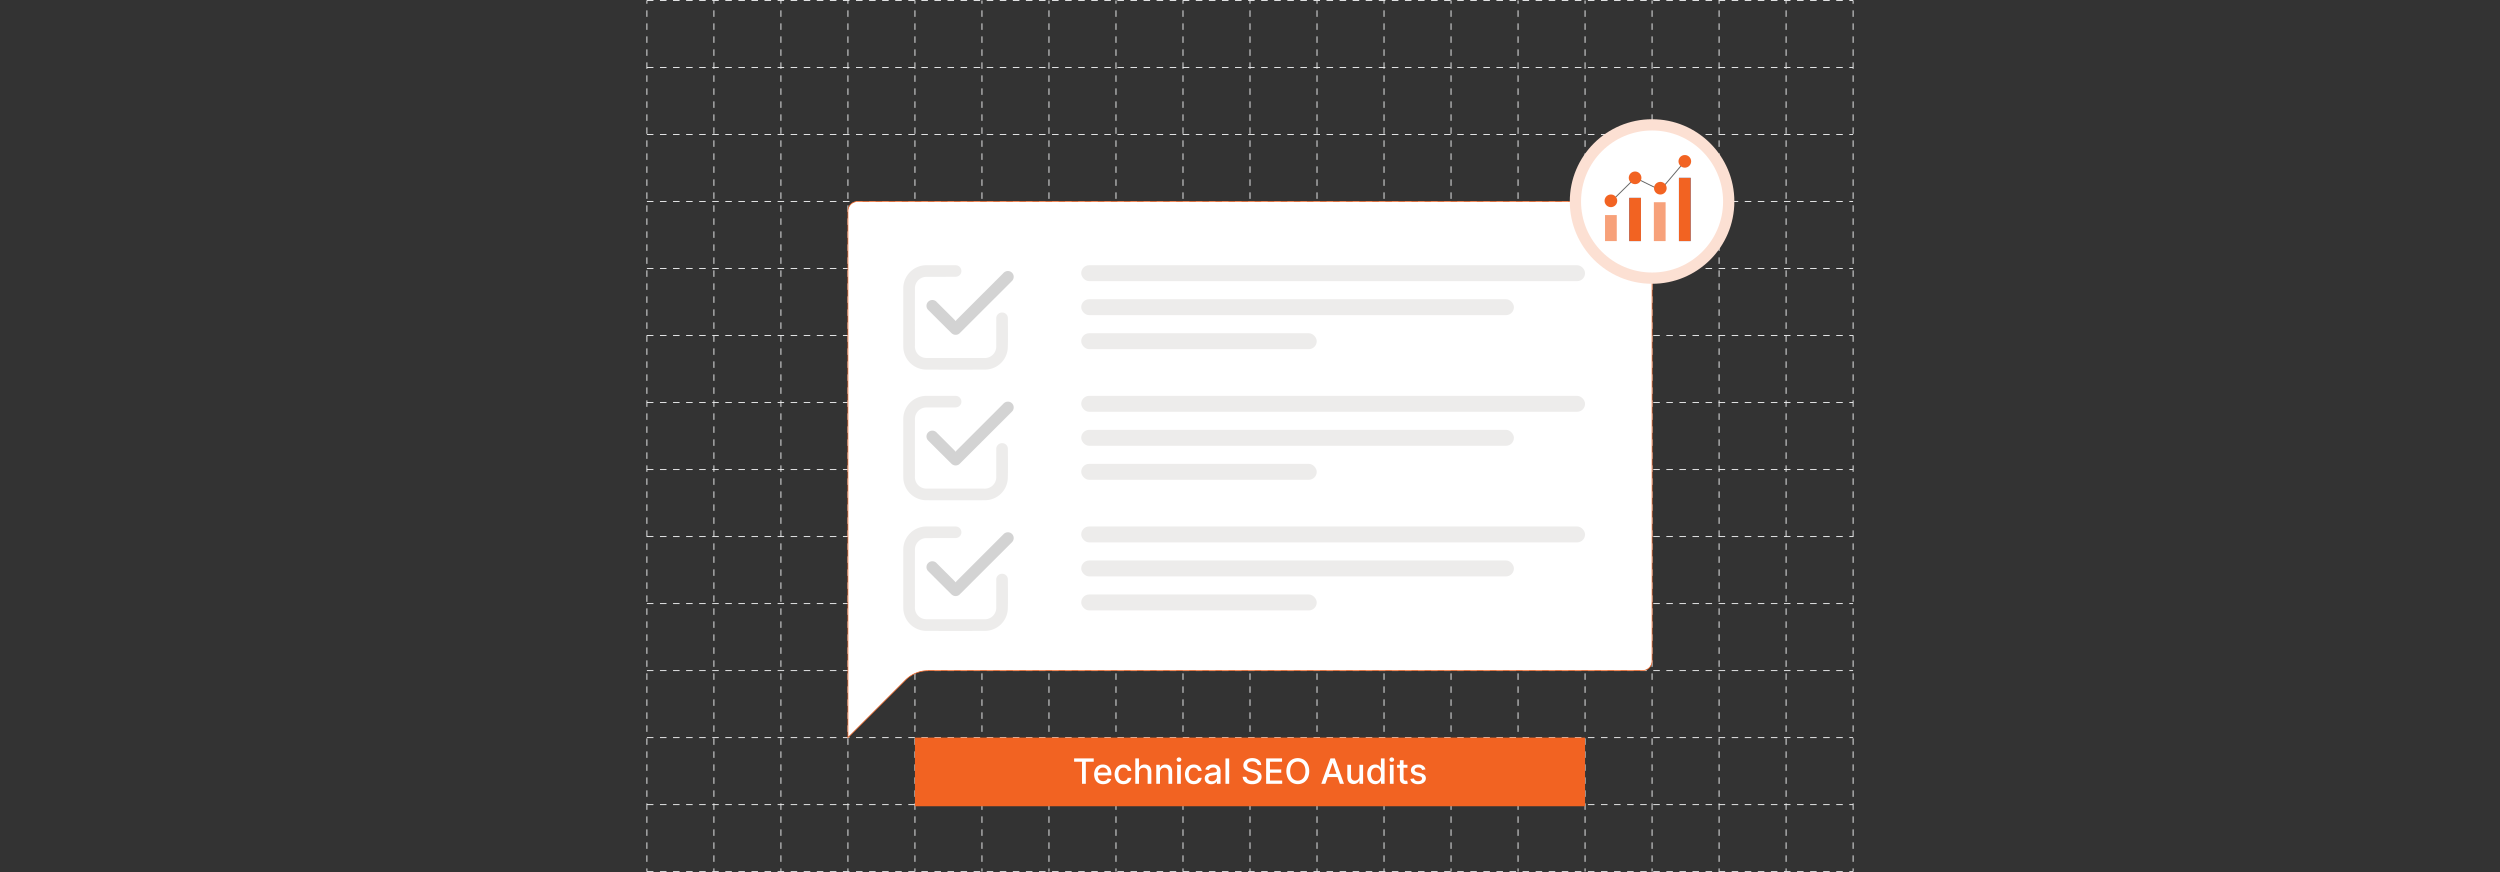 <svg id="Layer_1" data-name="Layer 1" xmlns="http://www.w3.org/2000/svg" viewBox="0 0 860 300"><rect x="0" y="0" width="860" height="300" fill="#333333" stroke="none"/><line x1="222.532" y1="0.162" x2="637.468" y2="0.162" fill="none" stroke="#ebeced" stroke-miterlimit="10" stroke-width="0.322" stroke-dasharray="2.248"/><line x1="222.532" y1="23.214" x2="637.468" y2="23.214" fill="none" stroke="#ebeced" stroke-miterlimit="10" stroke-width="0.322" stroke-dasharray="2.248"/><line x1="222.532" y1="46.266" x2="637.468" y2="46.266" fill="none" stroke="#ebeced" stroke-miterlimit="10" stroke-width="0.322" stroke-dasharray="2.248"/><line x1="222.532" y1="69.318" x2="637.468" y2="69.318" fill="none" stroke="#ebeced" stroke-miterlimit="10" stroke-width="0.322" stroke-dasharray="2.248"/><line x1="222.532" y1="92.37" x2="637.468" y2="92.37" fill="none" stroke="#ebeced" stroke-miterlimit="10" stroke-width="0.322" stroke-dasharray="2.248"/><line x1="222.532" y1="115.422" x2="637.468" y2="115.422" fill="none" stroke="#ebeced" stroke-miterlimit="10" stroke-width="0.322" stroke-dasharray="2.248"/><line x1="222.532" y1="138.474" x2="637.468" y2="138.474" fill="none" stroke="#ebeced" stroke-miterlimit="10" stroke-width="0.322" stroke-dasharray="2.248"/><line x1="222.532" y1="161.526" x2="637.468" y2="161.526" fill="none" stroke="#ebeced" stroke-miterlimit="10" stroke-width="0.322" stroke-dasharray="2.248"/><line x1="222.532" y1="184.578" x2="637.468" y2="184.578" fill="none" stroke="#ebeced" stroke-miterlimit="10" stroke-width="0.322" stroke-dasharray="2.248"/><line x1="222.532" y1="207.63" x2="637.468" y2="207.63" fill="none" stroke="#ebeced" stroke-miterlimit="10" stroke-width="0.322" stroke-dasharray="2.248"/><line x1="222.532" y1="230.682" x2="637.468" y2="230.682" fill="none" stroke="#ebeced" stroke-miterlimit="10" stroke-width="0.322" stroke-dasharray="2.248"/><line x1="222.532" y1="253.734" x2="637.468" y2="253.734" fill="none" stroke="#ebeced" stroke-miterlimit="10" stroke-width="0.322" stroke-dasharray="2.248"/><line x1="222.532" y1="276.786" x2="637.468" y2="276.786" fill="none" stroke="#ebeced" stroke-miterlimit="10" stroke-width="0.322" stroke-dasharray="2.248"/><line x1="222.532" y1="299.838" x2="637.468" y2="299.838" fill="none" stroke="#ebeced" stroke-miterlimit="10" stroke-width="0.322" stroke-dasharray="2.248"/><line x1="222.532" y1="299.838" x2="222.532" y2="298.714" fill="none" stroke="#ebeced" stroke-miterlimit="10" stroke-width="0.322"/><line x1="222.532" y1="296.478" x2="222.532" y2="2.404" fill="none" stroke="#ebeced" stroke-miterlimit="10" stroke-width="0.322" stroke-dasharray="2.236 2.236"/><line x1="222.532" y1="1.286" x2="222.532" y2="0.162" fill="none" stroke="#ebeced" stroke-miterlimit="10" stroke-width="0.322"/><line x1="245.584" y1="299.838" x2="245.584" y2="298.714" fill="none" stroke="#ebeced" stroke-miterlimit="10" stroke-width="0.322"/><line x1="245.584" y1="296.478" x2="245.584" y2="2.404" fill="none" stroke="#ebeced" stroke-miterlimit="10" stroke-width="0.322" stroke-dasharray="2.236 2.236"/><line x1="245.584" y1="1.286" x2="245.584" y2="0.162" fill="none" stroke="#ebeced" stroke-miterlimit="10" stroke-width="0.322"/><line x1="268.636" y1="299.838" x2="268.636" y2="298.714" fill="none" stroke="#ebeced" stroke-miterlimit="10" stroke-width="0.322"/><line x1="268.636" y1="296.478" x2="268.636" y2="2.404" fill="none" stroke="#ebeced" stroke-miterlimit="10" stroke-width="0.322" stroke-dasharray="2.236 2.236"/><line x1="268.636" y1="1.286" x2="268.636" y2="0.162" fill="none" stroke="#ebeced" stroke-miterlimit="10" stroke-width="0.322"/><line x1="291.688" y1="299.838" x2="291.688" y2="298.714" fill="none" stroke="#ebeced" stroke-miterlimit="10" stroke-width="0.322"/><line x1="291.688" y1="296.478" x2="291.688" y2="2.404" fill="none" stroke="#ebeced" stroke-miterlimit="10" stroke-width="0.322" stroke-dasharray="2.236 2.236"/><line x1="291.688" y1="1.286" x2="291.688" y2="0.162" fill="none" stroke="#ebeced" stroke-miterlimit="10" stroke-width="0.322"/><line x1="314.74" y1="299.838" x2="314.74" y2="298.714" fill="none" stroke="#ebeced" stroke-miterlimit="10" stroke-width="0.322"/><line x1="314.74" y1="296.478" x2="314.74" y2="2.404" fill="none" stroke="#ebeced" stroke-miterlimit="10" stroke-width="0.322" stroke-dasharray="2.236 2.236"/><line x1="314.74" y1="1.286" x2="314.74" y2="0.162" fill="none" stroke="#ebeced" stroke-miterlimit="10" stroke-width="0.322"/><line x1="337.792" y1="299.838" x2="337.792" y2="298.714" fill="none" stroke="#ebeced" stroke-miterlimit="10" stroke-width="0.322"/><line x1="337.792" y1="296.478" x2="337.792" y2="2.404" fill="none" stroke="#ebeced" stroke-miterlimit="10" stroke-width="0.322" stroke-dasharray="2.236 2.236"/><line x1="337.792" y1="1.286" x2="337.792" y2="0.162" fill="none" stroke="#ebeced" stroke-miterlimit="10" stroke-width="0.322"/><line x1="360.844" y1="299.838" x2="360.844" y2="298.714" fill="none" stroke="#ebeced" stroke-miterlimit="10" stroke-width="0.322"/><line x1="360.844" y1="296.478" x2="360.844" y2="2.404" fill="none" stroke="#ebeced" stroke-miterlimit="10" stroke-width="0.322" stroke-dasharray="2.236 2.236"/><line x1="360.844" y1="1.286" x2="360.844" y2="0.162" fill="none" stroke="#ebeced" stroke-miterlimit="10" stroke-width="0.322"/><line x1="383.896" y1="299.838" x2="383.896" y2="298.714" fill="none" stroke="#ebeced" stroke-miterlimit="10" stroke-width="0.322"/><line x1="383.896" y1="296.478" x2="383.896" y2="2.404" fill="none" stroke="#ebeced" stroke-miterlimit="10" stroke-width="0.322" stroke-dasharray="2.236 2.236"/><line x1="383.896" y1="1.286" x2="383.896" y2="0.162" fill="none" stroke="#ebeced" stroke-miterlimit="10" stroke-width="0.322"/><line x1="406.948" y1="299.838" x2="406.948" y2="298.714" fill="none" stroke="#ebeced" stroke-miterlimit="10" stroke-width="0.322"/><line x1="406.948" y1="296.478" x2="406.948" y2="2.404" fill="none" stroke="#ebeced" stroke-miterlimit="10" stroke-width="0.322" stroke-dasharray="2.236 2.236"/><line x1="406.948" y1="1.286" x2="406.948" y2="0.162" fill="none" stroke="#ebeced" stroke-miterlimit="10" stroke-width="0.322"/><line x1="430" y1="299.838" x2="430" y2="298.714" fill="none" stroke="#ebeced" stroke-miterlimit="10" stroke-width="0.322"/><line x1="430" y1="296.478" x2="430" y2="2.404" fill="none" stroke="#ebeced" stroke-miterlimit="10" stroke-width="0.322" stroke-dasharray="2.236 2.236"/><line x1="430" y1="1.286" x2="430" y2="0.162" fill="none" stroke="#ebeced" stroke-miterlimit="10" stroke-width="0.322"/><line x1="453.052" y1="299.838" x2="453.052" y2="298.714" fill="none" stroke="#ebeced" stroke-miterlimit="10" stroke-width="0.322"/><line x1="453.052" y1="296.478" x2="453.052" y2="2.404" fill="none" stroke="#ebeced" stroke-miterlimit="10" stroke-width="0.322" stroke-dasharray="2.236 2.236"/><line x1="453.052" y1="1.286" x2="453.052" y2="0.162" fill="none" stroke="#ebeced" stroke-miterlimit="10" stroke-width="0.322"/><line x1="476.104" y1="299.838" x2="476.104" y2="298.714" fill="none" stroke="#ebeced" stroke-miterlimit="10" stroke-width="0.322"/><line x1="476.104" y1="296.478" x2="476.104" y2="2.404" fill="none" stroke="#ebeced" stroke-miterlimit="10" stroke-width="0.322" stroke-dasharray="2.236 2.236"/><line x1="476.104" y1="1.286" x2="476.104" y2="0.162" fill="none" stroke="#ebeced" stroke-miterlimit="10" stroke-width="0.322"/><line x1="499.156" y1="299.838" x2="499.156" y2="298.714" fill="none" stroke="#ebeced" stroke-miterlimit="10" stroke-width="0.322"/><line x1="499.156" y1="296.478" x2="499.156" y2="2.404" fill="none" stroke="#ebeced" stroke-miterlimit="10" stroke-width="0.322" stroke-dasharray="2.236 2.236"/><line x1="499.156" y1="1.286" x2="499.156" y2="0.162" fill="none" stroke="#ebeced" stroke-miterlimit="10" stroke-width="0.322"/><line x1="522.208" y1="299.838" x2="522.208" y2="298.714" fill="none" stroke="#ebeced" stroke-miterlimit="10" stroke-width="0.322"/><line x1="522.208" y1="296.478" x2="522.208" y2="2.404" fill="none" stroke="#ebeced" stroke-miterlimit="10" stroke-width="0.322" stroke-dasharray="2.236 2.236"/><line x1="522.208" y1="1.286" x2="522.208" y2="0.162" fill="none" stroke="#ebeced" stroke-miterlimit="10" stroke-width="0.322"/><line x1="545.26" y1="299.838" x2="545.26" y2="298.714" fill="none" stroke="#ebeced" stroke-miterlimit="10" stroke-width="0.322"/><line x1="545.26" y1="296.478" x2="545.26" y2="2.404" fill="none" stroke="#ebeced" stroke-miterlimit="10" stroke-width="0.322" stroke-dasharray="2.236 2.236"/><line x1="545.26" y1="1.286" x2="545.26" y2="0.162" fill="none" stroke="#ebeced" stroke-miterlimit="10" stroke-width="0.322"/><line x1="568.312" y1="299.838" x2="568.312" y2="298.714" fill="none" stroke="#ebeced" stroke-miterlimit="10" stroke-width="0.322"/><line x1="568.312" y1="296.478" x2="568.312" y2="2.404" fill="none" stroke="#ebeced" stroke-miterlimit="10" stroke-width="0.322" stroke-dasharray="2.236 2.236"/><line x1="568.312" y1="1.286" x2="568.312" y2="0.162" fill="none" stroke="#ebeced" stroke-miterlimit="10" stroke-width="0.322"/><line x1="591.364" y1="299.838" x2="591.364" y2="298.714" fill="none" stroke="#ebeced" stroke-miterlimit="10" stroke-width="0.322"/><line x1="591.364" y1="296.478" x2="591.364" y2="2.404" fill="none" stroke="#ebeced" stroke-miterlimit="10" stroke-width="0.322" stroke-dasharray="2.236 2.236"/><line x1="591.364" y1="1.286" x2="591.364" y2="0.162" fill="none" stroke="#ebeced" stroke-miterlimit="10" stroke-width="0.322"/><line x1="614.416" y1="299.838" x2="614.416" y2="298.714" fill="none" stroke="#ebeced" stroke-miterlimit="10" stroke-width="0.322"/><line x1="614.416" y1="296.478" x2="614.416" y2="2.404" fill="none" stroke="#ebeced" stroke-miterlimit="10" stroke-width="0.322" stroke-dasharray="2.236 2.236"/><line x1="614.416" y1="1.286" x2="614.416" y2="0.162" fill="none" stroke="#ebeced" stroke-miterlimit="10" stroke-width="0.322"/><line x1="637.468" y1="299.838" x2="637.468" y2="298.714" fill="none" stroke="#ebeced" stroke-miterlimit="10" stroke-width="0.322"/><line x1="637.468" y1="296.478" x2="637.468" y2="2.404" fill="none" stroke="#ebeced" stroke-miterlimit="10" stroke-width="0.322" stroke-dasharray="2.236 2.236"/><line x1="637.468" y1="1.286" x2="637.468" y2="0.162" fill="none" stroke="#ebeced" stroke-miterlimit="10" stroke-width="0.322"/><rect x="314.74" y="253.734" width="230.52" height="23.614" fill="#f26322"/><path d="M369.494,262.034V260.9h6.754v1.133h-2.723v7.594h-1.312v-7.594Z" fill="#fff"/><path d="M379.5,269.76a3.192,3.192,0,0,1-1.664-.415,2.773,2.773,0,0,1-1.074-1.172,4.363,4.363,0,0,1,0-3.548,2.823,2.823,0,0,1,2.648-1.628,3.21,3.21,0,0,1,1.074.184,2.608,2.608,0,0,1,.933.575,2.706,2.706,0,0,1,.652,1.016,4.255,4.255,0,0,1,.239,1.515v.452h-5.203v-.955h3.955a1.895,1.895,0,0,0-.205-.893,1.551,1.551,0,0,0-.573-.616,1.615,1.615,0,0,0-.863-.226,1.663,1.663,0,0,0-.936.262,1.773,1.773,0,0,0-.614.682,1.97,1.97,0,0,0-.215.91v.746a2.455,2.455,0,0,0,.232,1.116,1.637,1.637,0,0,0,.65.701,1.919,1.919,0,0,0,.976.241,1.988,1.988,0,0,0,.661-.104,1.403,1.403,0,0,0,.516-.313,1.374,1.374,0,0,0,.332-.516l1.206.217a2.181,2.181,0,0,1-.518.931,2.507,2.507,0,0,1-.934.618A3.474,3.474,0,0,1,379.5,269.76Z" fill="#fff"/><path d="M386.484,269.76a2.996,2.996,0,0,1-1.634-.433,2.832,2.832,0,0,1-1.05-1.195,4.337,4.337,0,0,1,.008-3.509,2.877,2.877,0,0,1,1.057-1.195,2.945,2.945,0,0,1,1.607-.431,3.086,3.086,0,0,1,1.329.275,2.425,2.425,0,0,1,.944.769,2.335,2.335,0,0,1,.428,1.155h-1.24a1.49,1.49,0,0,0-.467-.793,1.39,1.39,0,0,0-.974-.332,1.583,1.583,0,0,0-.931.279,1.822,1.822,0,0,0-.62.793,3.047,3.047,0,0,0-.221,1.212,3.189,3.189,0,0,0,.217,1.236,1.827,1.827,0,0,0,.616.806,1.685,1.685,0,0,0,1.598.151,1.352,1.352,0,0,0,.498-.386,1.477,1.477,0,0,0,.283-.605h1.24a2.415,2.415,0,0,1-.414,1.133,2.382,2.382,0,0,1-.922.784A3.018,3.018,0,0,1,386.484,269.76Z" fill="#fff"/><path d="M391.815,265.741v3.886h-1.274V260.9h1.257v3.247h.081a1.88,1.88,0,0,1,.703-.84,2.214,2.214,0,0,1,1.235-.311,2.414,2.414,0,0,1,1.179.277,1.892,1.892,0,0,1,.784.824,2.991,2.991,0,0,1,.279,1.366v4.164h-1.274v-4.01a1.58,1.58,0,0,0-.371-1.119,1.339,1.339,0,0,0-1.031-.399,1.68,1.68,0,0,0-.808.191,1.372,1.372,0,0,0-.558.561A1.823,1.823,0,0,0,391.815,265.741Z" fill="#fff"/><path d="M399.038,265.741v3.886h-1.274v-6.545h1.223v1.065h.081a1.865,1.865,0,0,1,.71-.836,2.195,2.195,0,0,1,1.221-.315,2.375,2.375,0,0,1,1.172.279,1.892,1.892,0,0,1,.78.829,3.004,3.004,0,0,1,.277,1.359v4.164h-1.274v-4.01a1.584,1.584,0,0,0-.371-1.115,1.317,1.317,0,0,0-1.018-.402,1.587,1.587,0,0,0-.786.191,1.367,1.367,0,0,0-.541.561A1.855,1.855,0,0,0,399.038,265.741Z" fill="#fff"/><path d="M405.574,262.072a.797.797,0,0,1-.569-.224.728.728,0,0,1,0-1.074.835.835,0,0,1,1.138,0,.728.728,0,0,1,0,1.074A.797.797,0,0,1,405.574,262.072Zm-.643,7.555v-6.545h1.274v6.545Z" fill="#fff"/><path d="M410.675,269.76a2.996,2.996,0,0,1-1.634-.433,2.832,2.832,0,0,1-1.05-1.195,4.337,4.337,0,0,1,.008-3.509,2.877,2.877,0,0,1,1.057-1.195,2.946,2.946,0,0,1,1.607-.431,3.086,3.086,0,0,1,1.329.275,2.425,2.425,0,0,1,.944.769,2.335,2.335,0,0,1,.428,1.155h-1.24a1.49,1.49,0,0,0-.467-.793,1.39,1.39,0,0,0-.974-.332,1.583,1.583,0,0,0-.931.279,1.822,1.822,0,0,0-.62.793,3.047,3.047,0,0,0-.221,1.212,3.189,3.189,0,0,0,.217,1.236,1.827,1.827,0,0,0,.616.806,1.685,1.685,0,0,0,1.598.151,1.351,1.351,0,0,0,.498-.386,1.477,1.477,0,0,0,.283-.605h1.24a2.415,2.415,0,0,1-.414,1.133,2.382,2.382,0,0,1-.922.784A3.018,3.018,0,0,1,410.675,269.76Z" fill="#fff"/><path d="M416.637,269.772a2.654,2.654,0,0,1-1.125-.232,1.865,1.865,0,0,1-.794-.675,1.931,1.931,0,0,1-.292-1.087,1.759,1.759,0,0,1,.213-.912,1.573,1.573,0,0,1,.575-.567,3.019,3.019,0,0,1,.81-.316,8.008,8.008,0,0,1,.912-.162q.588-.068.955-.113a1.38,1.38,0,0,0,.533-.147.36.36,0,0,0,.166-.333v-.03a1.155,1.155,0,0,0-.313-.865,1.28,1.28,0,0,0-.931-.307,1.622,1.622,0,0,0-1.012.284,1.537,1.537,0,0,0-.509.628l-1.197-.273a2.308,2.308,0,0,1,.625-.965,2.542,2.542,0,0,1,.948-.537,3.75,3.75,0,0,1,1.129-.169,4.11,4.11,0,0,1,.833.092,2.483,2.483,0,0,1,.827.335,1.85,1.85,0,0,1,.633.692,2.405,2.405,0,0,1,.248,1.165v4.347h-1.245v-.895h-.051a1.798,1.798,0,0,1-.371.486,1.966,1.966,0,0,1-.635.397A2.467,2.467,0,0,1,416.637,269.772Zm.277-1.023a1.842,1.842,0,0,0,.905-.208,1.471,1.471,0,0,0,.575-.548,1.411,1.411,0,0,0,.198-.727v-.844a.649.649,0,0,1-.262.126,3.639,3.639,0,0,1-.441.098c-.165.027-.325.051-.481.073s-.287.039-.392.053a3.096,3.096,0,0,0-.675.158,1.154,1.154,0,0,0-.486.317.799.799,0,0,0-.181.547.81.81,0,0,0,.35.714A1.534,1.534,0,0,0,416.914,268.749Z" fill="#fff"/><path d="M422.837,260.9v8.727H421.563V260.9Z" fill="#fff"/><path d="M432.591,263.193a1.249,1.249,0,0,0-.562-.94,2.173,2.173,0,0,0-1.244-.335,2.343,2.343,0,0,0-.929.168,1.439,1.439,0,0,0-.608.46,1.09,1.09,0,0,0-.215.663.959.959,0,0,0,.147.537,1.245,1.245,0,0,0,.388.378,2.721,2.721,0,0,0,.517.251q.277.1.533.164l.853.221a6.505,6.505,0,0,1,.856.277,3.444,3.444,0,0,1,.814.46,2.236,2.236,0,0,1,.607.708,2.07,2.07,0,0,1,.233,1.01,2.323,2.323,0,0,1-.382,1.317,2.57,2.57,0,0,1-1.103.908,4.151,4.151,0,0,1-1.745.333,4.243,4.243,0,0,1-1.696-.311,2.61,2.61,0,0,1-1.121-.884,2.545,2.545,0,0,1-.447-1.362h1.321a1.334,1.334,0,0,0,.309.787,1.616,1.616,0,0,0,.694.464,2.761,2.761,0,0,0,.931.151,2.628,2.628,0,0,0,.995-.177,1.64,1.64,0,0,0,.689-.494,1.16,1.16,0,0,0,.252-.744.92.92,0,0,0-.22-.635,1.658,1.658,0,0,0-.593-.409,5.883,5.883,0,0,0-.842-.286l-1.031-.281a3.994,3.994,0,0,1-1.66-.839,1.882,1.882,0,0,1-.611-1.466,2.177,2.177,0,0,1,.409-1.317,2.695,2.695,0,0,1,1.108-.875,3.811,3.811,0,0,1,1.577-.314,3.73,3.73,0,0,1,1.565.311,2.651,2.651,0,0,1,1.072.855,2.177,2.177,0,0,1,.409,1.247Z" fill="#fff"/><path d="M435.553,269.627V260.9h5.472v1.133h-4.155v2.659h3.87v1.129h-3.87v2.672h4.206v1.133Z" fill="#fff"/><path d="M450.369,265.264a5.234,5.234,0,0,1-.512,2.401,3.743,3.743,0,0,1-1.399,1.542,4.055,4.055,0,0,1-4.04,0,3.74,3.74,0,0,1-1.399-1.544,5.885,5.885,0,0,1,0-4.801,3.742,3.742,0,0,1,1.399-1.542,4.054,4.054,0,0,1,4.04,0,3.742,3.742,0,0,1,1.399,1.542A5.237,5.237,0,0,1,450.369,265.264Zm-1.304,0a4.199,4.199,0,0,0-.344-1.796,2.552,2.552,0,0,0-.938-1.108,2.586,2.586,0,0,0-2.69,0,2.554,2.554,0,0,0-.936,1.108,4.877,4.877,0,0,0,0,3.592,2.554,2.554,0,0,0,.936,1.108,2.588,2.588,0,0,0,2.69,0,2.552,2.552,0,0,0,.938-1.108A4.2,4.2,0,0,0,449.065,265.264Z" fill="#fff"/><path d="M455.922,269.627h-1.397L457.665,260.9h1.522l3.141,8.727h-1.398l-2.467-7.142h-.068Zm.234-3.417H460.69v1.108h-4.534Z" fill="#fff"/><path d="M467.628,266.913v-3.831h1.278v6.545h-1.253V268.494h-.068a2.034,2.034,0,0,1-.723.871,2.097,2.097,0,0,1-1.233.348,2.19,2.19,0,0,1-1.114-.279,1.918,1.918,0,0,1-.759-.829,3.027,3.027,0,0,1-.275-1.359v-4.163h1.274v4.01a1.497,1.497,0,0,0,.37,1.065,1.259,1.259,0,0,0,.963.396,1.57,1.57,0,0,0,.714-.179,1.522,1.522,0,0,0,.593-.541A1.632,1.632,0,0,0,467.628,266.913Z" fill="#fff"/><path d="M473.065,269.755a2.513,2.513,0,0,1-1.412-.407,2.721,2.721,0,0,1-.972-1.163,4.286,4.286,0,0,1-.352-1.817,4.226,4.226,0,0,1,.355-1.815,2.702,2.702,0,0,1,.979-1.155,2.546,2.546,0,0,1,1.41-.401,2.061,2.061,0,0,1,.983.203,1.802,1.802,0,0,1,.579.471,4.189,4.189,0,0,1,.322.473h.076V260.9h1.274v8.727h-1.244v-1.019h-.106a3.499,3.499,0,0,1-.33.478,1.885,1.885,0,0,1-.591.469A2.058,2.058,0,0,1,473.065,269.755Zm.281-1.087a1.489,1.489,0,0,0,.932-.291,1.8,1.8,0,0,0,.579-.812,3.767,3.767,0,0,0,.003-2.403,1.756,1.756,0,0,0-.576-.797,1.684,1.684,0,0,0-1.895.013,1.812,1.812,0,0,0-.578.814,3.295,3.295,0,0,0-.193,1.163,3.346,3.346,0,0,0,.196,1.181,1.848,1.848,0,0,0,.581.829A1.487,1.487,0,0,0,473.346,268.668Z" fill="#fff"/><path d="M478.767,262.072a.799.799,0,0,1-.569-.224.728.728,0,0,1,0-1.074.835.835,0,0,1,1.138,0,.728.728,0,0,1,0,1.074A.796.796,0,0,1,478.767,262.072Zm-.644,7.555v-6.545h1.274v6.545Z" fill="#fff"/><path d="M484.166,263.082v1.022H480.59v-1.022Zm-2.617-1.568h1.274v6.192a1.115,1.115,0,0,0,.11.556.564.564,0,0,0,.288.251,1.094,1.094,0,0,0,.386.066,1.457,1.457,0,0,0,.269-.021q.114-.021.179-.034l.23,1.052a2.272,2.272,0,0,1-.316.087,2.625,2.625,0,0,1-.512.049,2.249,2.249,0,0,1-.938-.179,1.606,1.606,0,0,1-.703-.58,1.704,1.704,0,0,1-.269-.984Z" fill="#fff"/><path d="M490.365,264.68l-1.154.205a1.382,1.382,0,0,0-.229-.422,1.151,1.151,0,0,0-.419-.328,1.514,1.514,0,0,0-.661-.128,1.596,1.596,0,0,0-.903.241.721.721,0,0,0-.362.62.651.651,0,0,0,.243.528,1.972,1.972,0,0,0,.784.328l1.04.239a2.787,2.787,0,0,1,1.346.643,1.511,1.511,0,0,1,.443,1.129,1.71,1.71,0,0,1-.339,1.046,2.24,2.24,0,0,1-.941.718,3.499,3.499,0,0,1-1.395.26,3.133,3.133,0,0,1-1.794-.471,1.977,1.977,0,0,1-.853-1.34l1.231-.188a1.168,1.168,0,0,0,.474.727,1.615,1.615,0,0,0,.933.245,1.72,1.72,0,0,0,1.002-.262.767.767,0,0,0,.375-.642.67.67,0,0,0-.229-.516,1.522,1.522,0,0,0-.696-.315l-1.108-.243a2.646,2.646,0,0,1-1.353-.665,1.602,1.602,0,0,1-.438-1.155,1.653,1.653,0,0,1,.324-1.014,2.144,2.144,0,0,1,.895-.68,3.298,3.298,0,0,1,1.308-.245,2.722,2.722,0,0,1,1.671.459A2.143,2.143,0,0,1,490.365,264.68Z" fill="#fff"/><path d="M564.996,69.318H295.004a3.316,3.316,0,0,0-3.316,3.316v181.1l19.75-19.75a11.273,11.273,0,0,1,7.971-3.302H564.996a3.316,3.316,0,0,0,3.316-3.316V72.634A3.316,3.316,0,0,0,564.996,69.318Z" fill="#fff" stroke="#f26322" stroke-miterlimit="10" stroke-width="0.25"/><path d="M310.726,109.153q-.001-4.886,0-9.772a7.972,7.972,0,0,1,8.143-8.144q4.92-.007,9.839.002a1.991,1.991,0,0,1,1.974,1.607,1.952,1.952,0,0,1-1.267,2.238,3.202,3.202,0,0,1-1.01.144c-3.186.01-6.372-.002-9.558.009a3.954,3.954,0,0,0-4.038,3.204,4.644,4.644,0,0,0-.073.929q-.006,9.818-.001,19.637a3.953,3.953,0,0,0,3.221,4.069,5.222,5.222,0,0,0,1.025.072q9.745.006,19.491.002a3.972,3.972,0,0,0,4.236-4.248c.004-3.086-.004-6.171.004-9.257a1.995,1.995,0,0,1,2.037-2.141,1.944,1.944,0,0,1,1.954,1.88c.021,3.428.094,6.86-.023,10.285a7.871,7.871,0,0,1-7.792,7.47q-10.167.049-20.334,0a7.938,7.938,0,0,1-7.823-7.84C310.706,115.917,310.727,112.535,310.726,109.153Z" fill="#edeceb"/><path d="M328.726,110.455c.199-.239.307-.394.439-.525q7.978-7.975,15.957-15.949a2.161,2.161,0,0,1,1.601-.755,2.002,2.002,0,0,1,1.611,3.175,3.192,3.192,0,0,1-.373.418q-8.829,8.813-17.657,17.626a2.022,2.022,0,0,1-2.245.619,2.424,2.424,0,0,1-.845-.563q-3.924-3.887-7.824-7.799a1.986,1.986,0,0,1-.082-2.918,2.013,2.013,0,0,1,2.926.1q3.05,3.04,6.089,6.091C328.443,110.094,328.542,110.234,328.726,110.455Z" fill="#d3d3d3"/><rect x="371.936" y="91.235" width="173.324" height="5.481" rx="2.74" fill="#edeceb"/><rect x="371.936" y="102.933" width="148.851" height="5.481" rx="2.74" fill="#edeceb"/><rect x="371.936" y="114.631" width="81.021" height="5.481" rx="2.74" fill="#edeceb"/><path d="M310.726,154.09q-.001-4.886,0-9.772a7.972,7.972,0,0,1,8.143-8.144q4.92-.007,9.839.002a1.991,1.991,0,0,1,1.974,1.607,1.952,1.952,0,0,1-1.267,2.238,3.199,3.199,0,0,1-1.01.144c-3.186.01-6.372-.002-9.558.009a3.954,3.954,0,0,0-4.038,3.204,4.644,4.644,0,0,0-.073.929q-.006,9.818-.001,19.637a3.953,3.953,0,0,0,3.221,4.069,5.214,5.214,0,0,0,1.025.072q9.745.006,19.491.002a3.972,3.972,0,0,0,4.236-4.248c.004-3.086-.004-6.172.004-9.257a1.995,1.995,0,0,1,2.037-2.141,1.944,1.944,0,0,1,1.954,1.88c.021,3.428.094,6.86-.023,10.285a7.871,7.871,0,0,1-7.792,7.47q-10.167.049-20.334,0a7.938,7.938,0,0,1-7.823-7.84C310.706,160.853,310.727,157.471,310.726,154.09Z" fill="#edeceb"/><path d="M328.726,155.391c.199-.239.307-.394.439-.525q7.978-7.975,15.957-15.949a2.161,2.161,0,0,1,1.601-.755,2.002,2.002,0,0,1,1.611,3.175,3.18,3.18,0,0,1-.373.418q-8.829,8.813-17.657,17.626a2.022,2.022,0,0,1-2.245.619,2.423,2.423,0,0,1-.845-.563q-3.924-3.887-7.824-7.798a1.986,1.986,0,0,1-.082-2.918,2.013,2.013,0,0,1,2.926.1q3.05,3.04,6.089,6.091C328.443,155.03,328.542,155.17,328.726,155.391Z" fill="#d3d3d3"/><rect x="371.936" y="136.171" width="173.324" height="5.481" rx="2.74" fill="#edeceb"/><rect x="371.936" y="147.869" width="148.851" height="5.481" rx="2.74" fill="#edeceb"/><rect x="371.936" y="159.568" width="81.021" height="5.481" rx="2.74" fill="#edeceb"/><path d="M310.726,199.026q-.001-4.886,0-9.772a7.972,7.972,0,0,1,8.143-8.144q4.92-.007,9.839.003a1.991,1.991,0,0,1,1.974,1.607,1.952,1.952,0,0,1-1.267,2.238,3.202,3.202,0,0,1-1.01.144c-3.186.01-6.372-.002-9.558.009a3.954,3.954,0,0,0-4.038,3.205,4.643,4.643,0,0,0-.073.929q-.006,9.818-.001,19.637a3.953,3.953,0,0,0,3.221,4.069,5.222,5.222,0,0,0,1.025.072q9.745.006,19.491.002a3.972,3.972,0,0,0,4.236-4.248c.004-3.086-.004-6.172.004-9.257a1.995,1.995,0,0,1,2.037-2.141,1.944,1.944,0,0,1,1.954,1.88c.021,3.428.094,6.86-.023,10.285a7.871,7.871,0,0,1-7.792,7.47q-10.167.049-20.334,0a7.938,7.938,0,0,1-7.823-7.84C310.706,205.79,310.727,202.408,310.726,199.026Z" fill="#edeceb"/><path d="M328.726,200.327c.199-.239.307-.394.439-.525q7.978-7.975,15.957-15.949a2.161,2.161,0,0,1,1.601-.755,2.002,2.002,0,0,1,1.611,3.175,3.18,3.18,0,0,1-.373.418q-8.829,8.813-17.657,17.626a2.023,2.023,0,0,1-2.245.619,2.423,2.423,0,0,1-.845-.563q-3.924-3.887-7.824-7.798a1.986,1.986,0,0,1-.082-2.918,2.013,2.013,0,0,1,2.926.1q3.05,3.04,6.089,6.091C328.443,199.966,328.542,200.107,328.726,200.327Z" fill="#d3d3d3"/><rect x="371.936" y="181.107" width="173.324" height="5.481" rx="2.74" fill="#edeceb"/><rect x="371.936" y="192.805" width="148.851" height="5.481" rx="2.74" fill="#edeceb"/><rect x="371.936" y="204.504" width="81.021" height="5.481" rx="2.74" fill="#edeceb"/><circle cx="568.312" cy="69.318" r="28.305" fill="#fce0d3"/><circle cx="568.312" cy="69.318" r="24.43" fill="#fff"/><path d="M553.47,70.097c.324-.292,9.064-8.921,9.064-8.921l8.62,4.242,8.425-9.913" fill="none" stroke="#666" stroke-miterlimit="10" stroke-width="0.333"/><rect x="552.129" y="73.982" width="4.041" height="8.954" fill="#f7a17a"/><rect x="560.449" y="68.065" width="4.041" height="14.871" fill="#007cff"/><rect x="568.928" y="69.561" width="4.041" height="13.376" fill="#f7a17a"/><rect x="577.559" y="61.176" width="4.041" height="21.76" fill="#007cff"/><path d="M556.321,69.083a2.171,2.171,0,1,1-2.171-2.171A2.171,2.171,0,0,1,556.321,69.083Z" fill="#f26322"/><path d="M564.641,61.176a2.171,2.171,0,1,1-2.171-2.171A2.171,2.171,0,0,1,564.641,61.176Z" fill="#f26322"/><path d="M573.325,64.741A2.171,2.171,0,1,1,571.154,62.57,2.171,2.171,0,0,1,573.325,64.741Z" fill="#f26322"/><path d="M581.75,55.505a2.171,2.171,0,1,1-2.171-2.171A2.171,2.171,0,0,1,581.75,55.505Z" fill="#f26322"/><rect x="560.449" y="68.065" width="4.041" height="14.871" fill="#f26322"/><rect x="577.559" y="61.176" width="4.041" height="21.76" fill="#f26322"/></svg>
